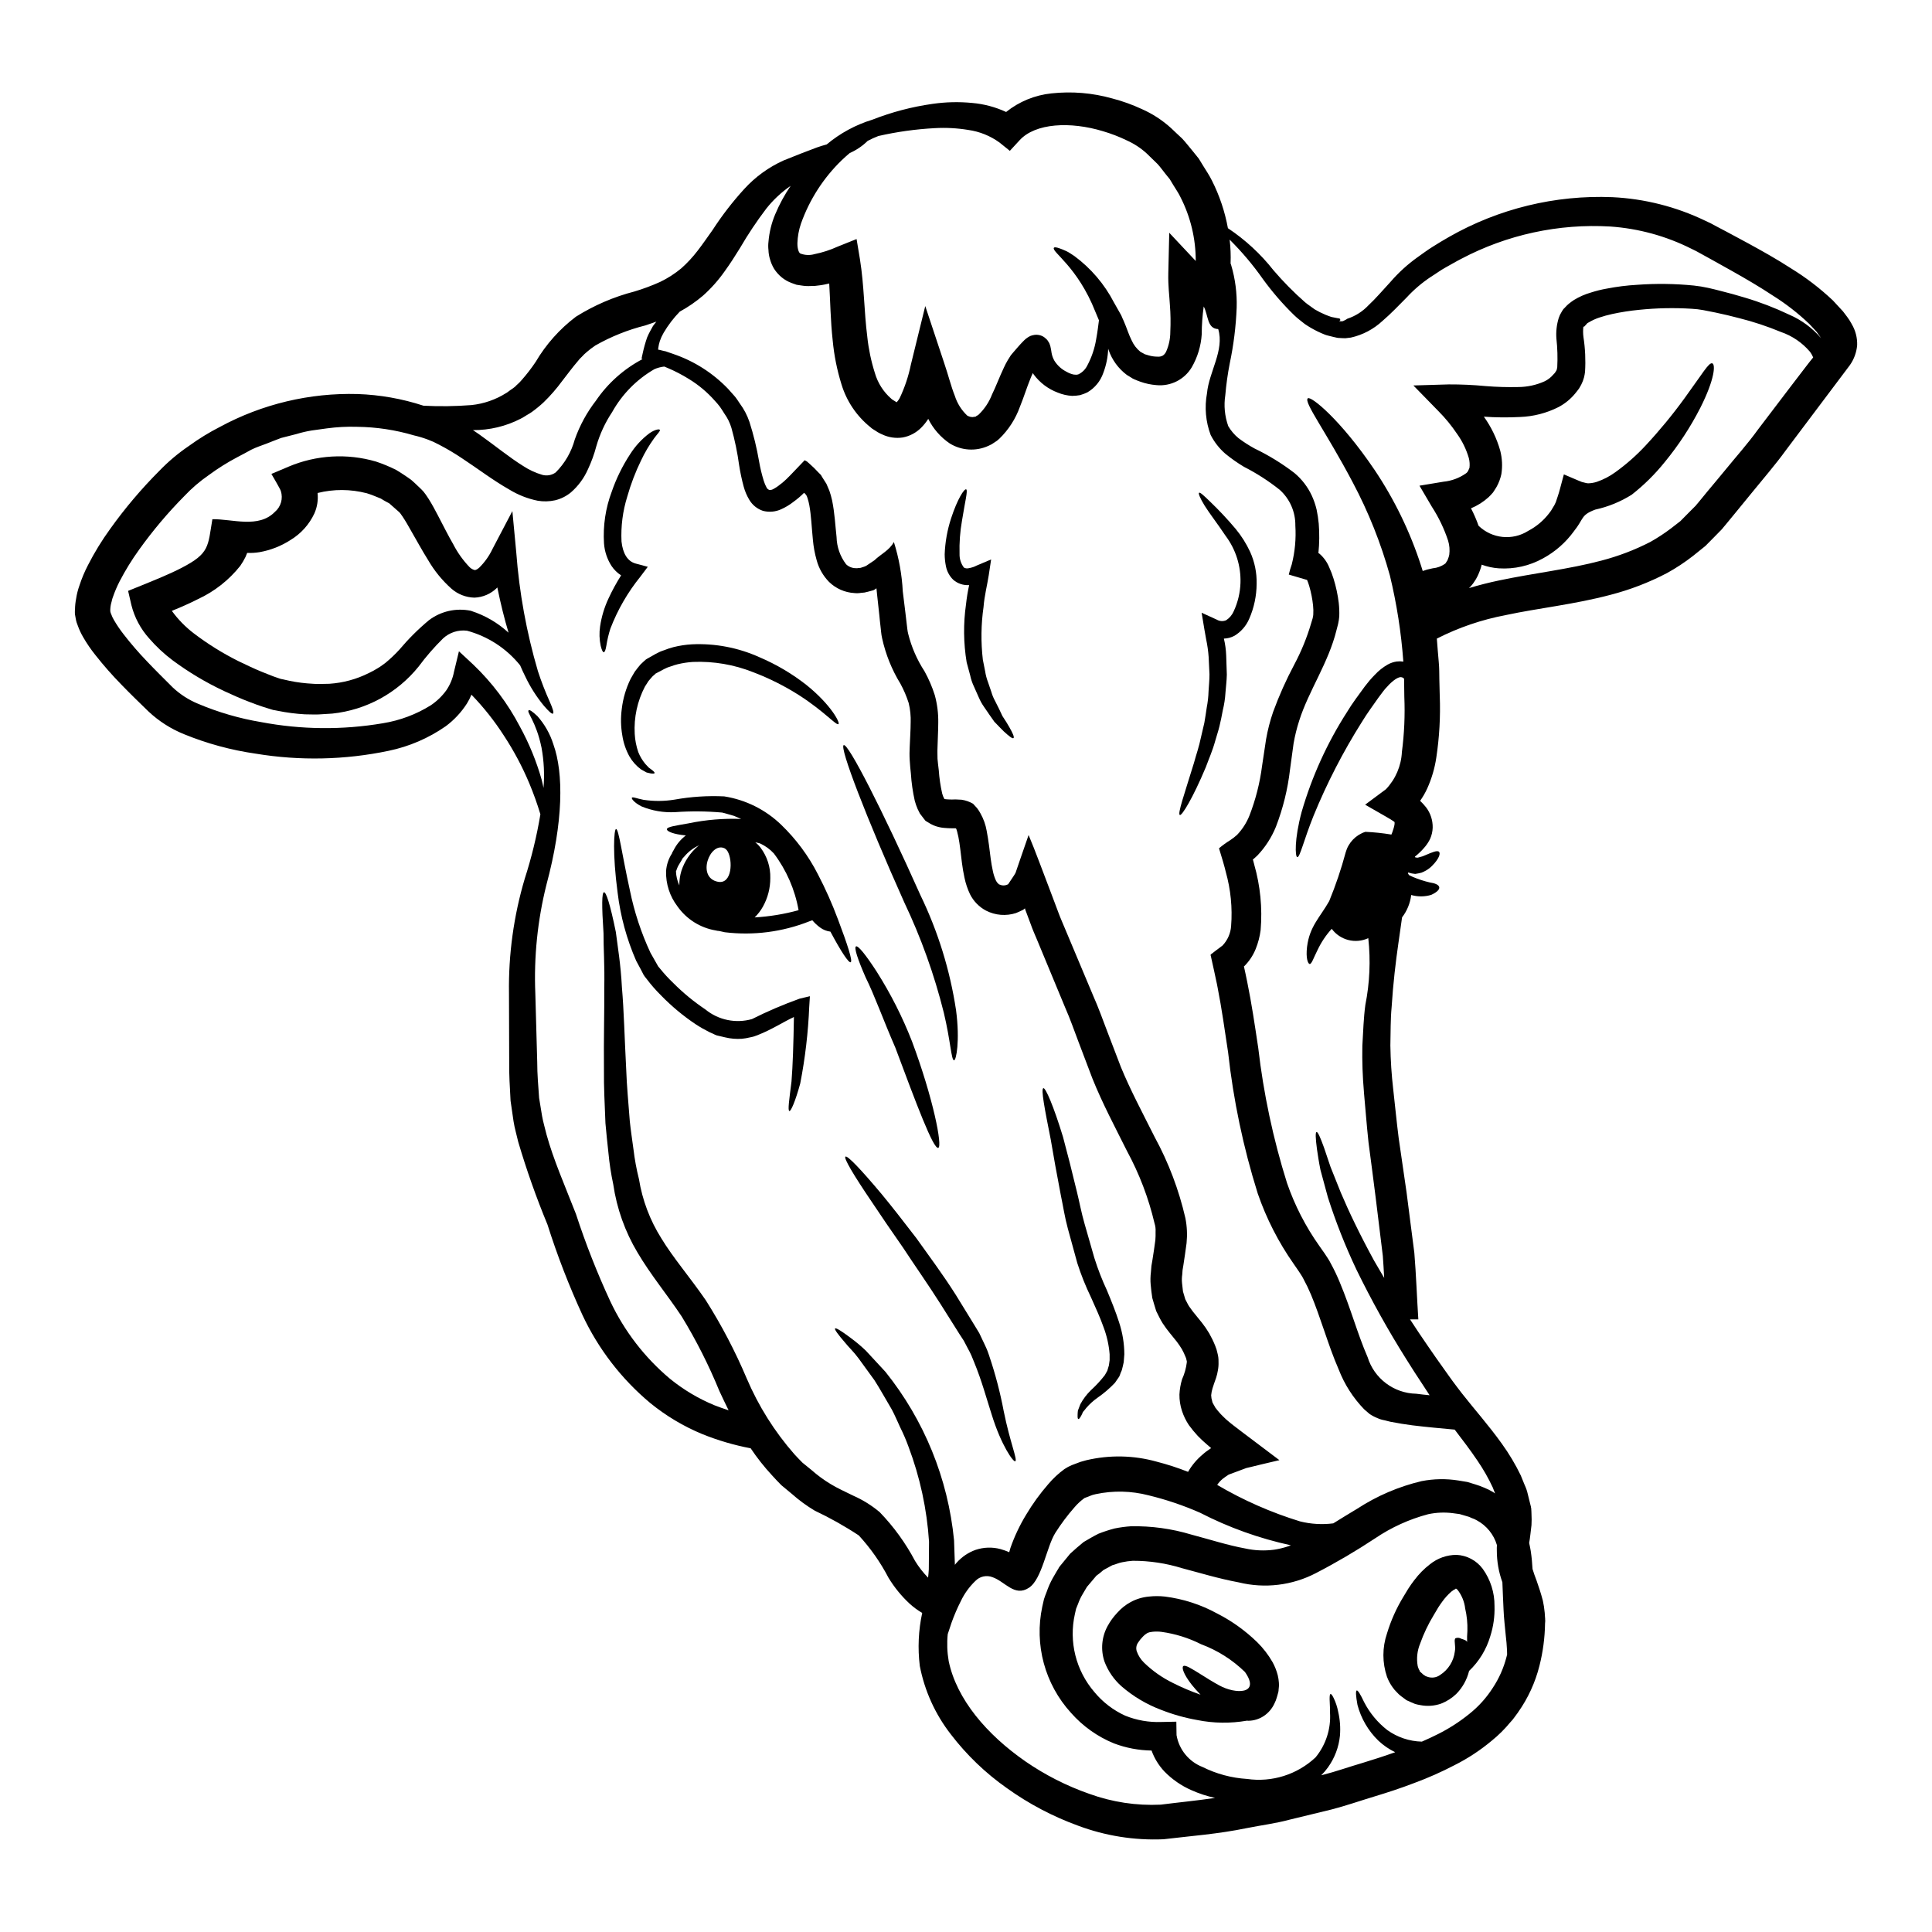 <?xml version="1.0" encoding="UTF-8"?>
<!-- Uploaded to: ICON Repo, www.svgrepo.com, Generator: ICON Repo Mixer Tools -->
<svg fill="#000000" width="800px" height="800px" version="1.1" viewBox="144 144 512 512" xmlns="http://www.w3.org/2000/svg">
 <g>
  <path d="m380.32 249.78s0 0.027 0.023 0.027l0.059 0.027 0.055 0.027v0.027l0.055 0.027 0.582 0.363 0.531 0.336v-0.004c0.305-0.328 0.566-0.691 0.789-1.086 1.348-2.836 2.348-5.828 2.977-8.906l3.812-15.512 4.984 15.008c1.18 3.457 1.812 6.184 2.844 8.77 0.637 2.012 1.777 3.824 3.312 5.266 0.215 0.113 0.438 0.203 0.668 0.277 0.121 0.059 0.258 0.078 0.391 0.055l0.195 0.059h0.055l0.977-0.141c0.027-0.082-0.027-0.109 0-0.082h0.004c0.109-0.039 0.211-0.098 0.301-0.168 0.164-0.078 0.316-0.184 0.449-0.305 1.539-1.488 2.734-3.297 3.508-5.293 1.086-2.227 1.969-4.652 3.172-7.184 0.281-0.641 0.668-1.34 1.031-1.969l0.668-1.059 0.082-0.137 0.25-0.309 0.137-0.164 0.309-0.363c0.836-0.949 1.531-1.812 2.59-2.898l0.004 0.004c0.438-0.48 0.945-0.895 1.504-1.223 0.16-0.094 0.328-0.18 0.5-0.254 0.324-0.109 0.66-0.191 1.004-0.246 0.539-0.074 1.09-0.027 1.613 0.137 0.504 0.152 0.961 0.422 1.336 0.789 0.188 0.145 0.355 0.312 0.5 0.5l0.195 0.309 0.004-0.004c0.129 0.184 0.242 0.383 0.332 0.586 0.082 0.219 0.164 0.445 0.219 0.641l0.004 0.004c0.145 0.602 0.254 1.215 0.336 1.832 0.129 0.727 0.383 1.422 0.75 2.062 0.801 1.273 1.938 2.293 3.285 2.953 0.555 0.32 1.156 0.555 1.781 0.695 0.223 0 0.477 0.055 0.695 0.055s0.395-0.055 0.613-0.113c1.02-0.496 1.844-1.32 2.34-2.336 1.148-2.152 1.938-4.473 2.336-6.879 0.418-2.227 0.586-3.938 0.75-5.098-0.336-0.75-0.637-1.531-0.945-2.254-4.723-11.973-11.668-15.898-10.996-16.957 0.109-0.219 0.664-0.164 1.574 0.168 0.473 0.164 1.027 0.395 1.695 0.695 0.668 0.305 1.34 0.789 2.144 1.309h0.004c4.394 3.246 7.988 7.457 10.5 12.309 0.445 0.75 0.863 1.504 1.277 2.254l0.641 1.141 0.137 0.305 0.223 0.531 0.309 0.668c0.789 1.805 1.336 3.644 2.086 5.117l0.004 0.004c0.523 1.191 1.324 2.242 2.34 3.062l1.18 0.641 0.055 0.027 0.309 0.082 0.641 0.195c0.762 0.223 1.547 0.336 2.34 0.336 0.504 0.055 1.008-0.055 1.449-0.309 0.355-0.258 0.641-0.602 0.832-1.004 0.738-1.664 1.117-3.465 1.113-5.285 0.113-2.359 0.078-4.727-0.109-7.082-0.141-2.613-0.504-4.984-0.422-8.461l0.25-10.691 7.019 7.477c0.02-5.894-1.375-11.707-4.062-16.953-0.531-1.117-1.25-2.117-1.867-3.148l-0.949-1.574-1.086-1.34c-0.719-0.891-1.309-1.75-2.141-2.672l-2.852-2.773c-1.562-1.438-3.352-2.613-5.289-3.484-2.043-0.992-4.168-1.812-6.348-2.449-8.605-2.617-17.902-2.172-22.078 2.394l-2.59 2.812-2.731-2.199c-2.441-1.773-5.281-2.918-8.266-3.34-2.961-0.488-5.969-0.648-8.965-0.473-5.016 0.27-10 0.969-14.895 2.086-0.961 0.371-1.902 0.801-2.812 1.281-1.379 1.355-2.992 2.449-4.762 3.231-0.695 0.586-1.422 1.227-2.144 1.922v-0.004c-4.832 4.688-8.52 10.422-10.773 16.766-0.574 1.668-0.891 3.414-0.949 5.18-0.027 1.641 0.445 2.699 0.836 2.781 1.188 0.445 2.484 0.492 3.703 0.141 2.09-0.422 4.125-1.082 6.07-1.965l5.07-2.031 0.891 5.344c1.141 7.129 1.086 13.84 1.949 20.551h-0.004c0.344 3.25 1.016 6.457 2.004 9.574 0.766 2.676 2.293 5.066 4.398 6.883zm254.38-19.938c1.023 1.703 1.531 3.668 1.465 5.652-0.168 1.895-0.832 3.707-1.922 5.262-5.543 7.375-11.195 14.895-16.961 22.555-2.754 3.812-5.988 7.519-9.055 11.305-1.531 1.895-3.09 3.785-4.648 5.68l-2.363 2.871-0.586 0.691-0.137 0.195-0.086 0.082-0.277 0.309-0.309 0.309-1.281 1.309-2.586 2.617-3.285 2.644 0.004-0.004c-2.172 1.691-4.469 3.211-6.879 4.539-4.746 2.488-9.766 4.422-14.957 5.766-9.637 2.562-19.02 3.508-27.762 5.371l0.004 0.004c-6.367 1.195-12.531 3.297-18.305 6.238 0.164 2.031 0.305 4.066 0.5 6.125l0.082 1.086 0.027 0.555 0.027 0.863 0.027 2.117c0.055 1.504 0.086 2.981 0.109 4.484l0.004-0.004c0.207 5.457-0.102 10.918-0.918 16.316-0.422 2.836-1.238 5.602-2.422 8.215-0.52 1.129-1.145 2.211-1.863 3.231 0.562 0.535 1.09 1.113 1.574 1.723 1.176 1.543 1.793 3.438 1.754 5.379-0.031 1.016-0.258 2.019-0.668 2.949-0.352 0.727-0.781 1.406-1.285 2.031-0.824 1.008-1.758 1.922-2.781 2.731 0.027 0 0.055 0.027 0.055 0.113 0.055 0.027 0.109 0 0.168 0.109 0.16-0.016 0.32-0.008 0.473 0.027 0.164 0.027 0.445-0.137 0.664-0.164 0.484-0.098 0.953-0.258 1.395-0.477 1.84-0.789 3.231-1.395 3.676-0.891 0.418 0.445-0.055 1.895-1.812 3.648h0.004c-0.5 0.516-1.07 0.957-1.695 1.309-0.379 0.215-0.777 0.402-1.184 0.559-0.543 0.137-1.09 0.25-1.645 0.328-0.637-0.051-1.262-0.184-1.867-0.391 0 0.086-0.027 0.168-0.027 0.281 0.082 0.137 0.168 0.25 0.25 0.418 0.363 0.168 0.723 0.363 1.113 0.531l0.004-0.004c1.422 0.594 2.894 1.07 4.398 1.422 1.281 0.191 2.281 0.555 2.481 1.18 0.195 0.625-0.527 1.395-2.117 2.117h-0.004c-1.723 0.516-3.559 0.527-5.289 0.027-0.262 2.16-1.098 4.207-2.422 5.934-0.281 2.09-0.613 4.402-0.977 6.875-0.363 2.477-0.691 5.07-1.004 7.871s-0.582 5.848-0.789 9.078c-0.305 3.203-0.246 6.602-0.332 10.234h0.004c0.059 3.84 0.309 7.68 0.754 11.496 0.473 4.121 0.863 8.352 1.449 12.949 0.664 4.594 1.363 9.297 2.086 14.367 0.641 5.148 1.34 10.328 2.059 16.012 0.477 5.734 0.695 12.078 1.059 17.648h-2.199c1.477 2.281 3.039 4.625 4.68 6.992 1.367 2.031 2.867 4.121 4.367 6.234 0.75 1.086 1.535 2.144 2.312 3.231 0.781 1.086 1.574 2.059 2.34 3.09 3.258 4.176 7.086 8.438 10.664 13.449 1.898 2.633 3.566 5.426 4.981 8.352l1.031 2.535c0.371 0.781 0.652 1.605 0.836 2.453l0.559 2.254 0.281 1.113v0.082h-0.004c0.016 0.141 0.043 0.281 0.086 0.418v0.219l0.027 0.395 0.027 0.75v0.004c0.055 0.98 0.055 1.969 0 2.949l-0.309 2.617c-0.082 0.789-0.191 1.422-0.309 2.117 0.168 0.723 0.309 1.449 0.422 2.141 0.246 1.645 0.395 3.231 0.473 4.762 0.305 1.004 0.668 2.035 1.086 3.117 0.555 1.574 1.137 3.312 1.641 5.234l0.004 0.004c0.23 1.066 0.398 2.144 0.496 3.231l0.086 1.25 0.027 0.336v0.141l0.027 0.473-0.055 0.695 0.004 0.004c-0.059 3.758-0.555 7.492-1.477 11.137-1.105 4.426-3.023 8.609-5.656 12.332-0.031 0.043-0.059 0.09-0.082 0.141-0.082 0.086-0.137 0.195-0.219 0.281l-0.668 0.922-0.004-0.004c-0.301 0.438-0.637 0.844-1.004 1.223 0 0.031-0.027 0.055-0.055 0.055-1.48 1.809-3.141 3.461-4.957 4.93-3.031 2.539-6.348 4.719-9.883 6.492-3.43 1.789-6.973 3.363-10.605 4.703-3.703 1.422-7.047 2.508-10.805 3.648-3.676 1.113-7.352 2.394-11.113 3.371-3.758 0.918-7.519 1.836-11.223 2.727-3.699 1-7.574 1.477-11.305 2.227-7.656 1.574-14.586 2.059-22.078 2.953h0.004c-7.703 0.328-15.391-0.895-22.609-3.594-6.738-2.449-13.109-5.812-18.938-9.996-5.617-3.953-10.602-8.742-14.781-14.199-4.144-5.316-6.969-11.539-8.242-18.156-0.574-4.68-0.359-9.426 0.641-14.035-1.219-0.711-2.356-1.551-3.394-2.504-2.152-2.012-4.016-4.305-5.543-6.824-2.117-4.07-4.766-7.84-7.871-11.215-3.738-2.465-7.648-4.66-11.695-6.574-2.148-1.281-4.172-2.766-6.043-4.43-0.949-0.789-1.867-1.574-2.785-2.309-0.863-0.836-1.668-1.754-2.477-2.617-2.07-2.234-3.957-4.625-5.652-7.156-4.383-0.832-8.672-2.09-12.809-3.758-4.981-2.059-9.633-4.836-13.809-8.242-7.621-6.363-13.754-14.324-17.961-23.316-3.582-7.793-6.68-15.797-9.27-23.973-2.961-7.156-5.547-14.461-7.742-21.887-0.418-1.867-0.973-3.648-1.25-5.484-0.281-1.836-0.531-3.648-0.789-5.434-0.195-3.543-0.418-7.211-0.363-10.301-0.027-6.43-0.027-12.5-0.055-18.18v0.004c-0.16-10.281 1.25-20.523 4.176-30.379 1.801-5.582 3.188-11.289 4.148-17.07-0.832-2.766-1.809-5.488-2.922-8.156-1.852-4.422-4.106-8.664-6.738-12.672-2.504-3.898-5.387-7.539-8.613-10.867-0.332 0.801-0.727 1.574-1.18 2.312-1.492 2.34-3.398 4.387-5.625 6.043-4.547 3.172-9.691 5.387-15.121 6.516-11.609 2.438-23.574 2.691-35.277 0.754-6.508-0.934-12.875-2.664-18.961-5.152-3.496-1.41-6.699-3.461-9.445-6.043-2.281-2.227-4.723-4.566-7.086-7.019-2.461-2.508-4.781-5.144-6.957-7.906-1.195-1.488-2.277-3.066-3.231-4.723-0.57-0.965-1.043-1.977-1.422-3.031-0.262-0.598-0.449-1.223-0.555-1.863l-0.195-1.086-0.027-0.281-0.012-0.094v-0.695l0.031-0.293c0.012-0.984 0.113-1.961 0.305-2.926 0.172-1.148 0.457-2.277 0.848-3.371 0.609-1.879 1.371-3.703 2.281-5.457 1.711-3.356 3.684-6.57 5.894-9.621 3.902-5.461 8.246-10.594 12.988-15.348 2.394-2.488 5.047-4.719 7.906-6.656 2.586-1.879 5.312-3.555 8.16-5.012 11.199-6.066 23.797-9.074 36.531-8.719 5.894 0.203 11.734 1.23 17.344 3.062 0.055 0 0.082 0.031 0.113 0.031 4.231 0.219 8.473 0.16 12.695-0.168 3.277-0.344 6.434-1.438 9.219-3.199l0.082-0.055h0.027l0.309-0.223 0.641-0.473c0.418-0.281 0.918-0.613 1.25-0.895 0.559-0.609 1.113-0.973 1.75-1.754l0.004-0.004c1.352-1.527 2.602-3.144 3.734-4.84 2.738-4.648 6.359-8.719 10.66-11.973 4.805-3.016 10.047-5.273 15.539-6.691 2.316-0.691 4.586-1.539 6.793-2.535 2.016-0.969 3.906-2.184 5.625-3.617 1.562-1.395 2.988-2.934 4.262-4.594 1.363-1.754 2.672-3.676 4.008-5.543 2.496-3.856 5.309-7.496 8.406-10.887 2.918-3.199 6.465-5.766 10.414-7.547 3.258-1.312 6.211-2.481 8.855-3.453 0.863-0.309 1.723-0.559 2.559-0.789v0.004c3.562-2.981 7.688-5.215 12.133-6.574 5.117-2.004 10.453-3.406 15.895-4.176 3.488-0.508 7.019-0.594 10.527-0.25 3.117 0.27 6.164 1.078 9 2.394 3.453-2.766 7.629-4.477 12.027-4.93 5.394-0.586 10.848-0.133 16.07 1.336 2.715 0.703 5.363 1.656 7.906 2.84 2.832 1.254 5.438 2.957 7.727 5.043 0.949 0.922 1.922 1.812 2.898 2.727 0.977 1.031 1.969 2.34 2.953 3.508l1.477 1.84 1.18 1.926c0.789 1.277 1.641 2.531 2.309 3.898v-0.004c2.008 3.977 3.434 8.227 4.231 12.613 4.594 3.059 8.676 6.824 12.086 11.164 2.582 3.016 5.375 5.844 8.355 8.465 0.789 0.668 1.695 1.223 2.535 1.867h-0.004c0.902 0.539 1.844 1.012 2.812 1.414 0.5 0.195 0.977 0.395 1.477 0.559 0.5 0.164 1.027 0.191 1.574 0.336l0.789 0.137 0.191 0.395c0.059 0-0.445 0.336-0.191 0.336h0.641c0.305 0 0.719-0.336 0.918-0.395 0.195-0.059 0.363-0.281 0.531-0.309l-0.004 0.004c2.113-0.707 4.016-1.926 5.539-3.543 1.895-1.754 3.731-3.938 5.793-6.156 2.141-2.481 4.57-4.699 7.238-6.598 1.277-0.891 2.508-1.84 3.938-2.727 1.43-0.891 2.898-1.812 4.402-2.644h-0.004c13.145-7.492 28.129-11.141 43.242-10.527 8.539 0.406 16.91 2.527 24.617 6.234l1.531 0.723 1.391 0.75 2.754 1.449c1.836 1 3.699 2.004 5.594 3.008 3.762 2.059 7.578 4.176 11.363 6.629v0.004c4.027 2.457 7.785 5.332 11.215 8.57l2.676 2.898 1.059 1.395h0.004c0.457 0.609 0.867 1.254 1.234 1.926zm-8.105 3.758v0.004c-0.098-0.137-0.191-0.273-0.277-0.418-0.246-0.363-0.637-0.895-0.945-1.312l-1.895-2.031c-2.957-2.828-6.195-5.348-9.66-7.516-3.481-2.309-7.129-4.43-10.773-6.488-1.84-1.031-3.676-2.035-5.488-3.062l-2.727-1.504-1.367-0.75-1.25-0.613c-6.688-3.359-13.977-5.356-21.441-5.879-13.723-0.812-27.406 2.156-39.559 8.578-1.422 0.723-2.703 1.504-4.039 2.227-1.336 0.723-2.672 1.727-3.984 2.535-2.356 1.562-4.516 3.402-6.43 5.484-2.059 2.062-4.066 4.203-6.375 6.184h-0.004c-2.352 2.191-5.242 3.719-8.379 4.422l-1.422 0.168c-0.418 0.027-0.668-0.027-1.004-0.027l-1-0.055-0.25-0.039-1.086-0.25c-0.695-0.195-1.418-0.309-2.086-0.559-0.668-0.25-1.312-0.555-1.922-0.836-1.199-0.582-2.356-1.25-3.457-2.004-0.973-0.789-2.004-1.531-2.836-2.363v0.004c-3.012-2.938-5.769-6.125-8.242-9.527-2.625-3.742-5.582-7.246-8.828-10.465 0.25 2.09 0.332 4.195 0.25 6.297 0.055 0.141 0.082 0.281 0.141 0.418h0.004c1.086 3.656 1.582 7.465 1.469 11.277-0.191 4.973-0.805 9.918-1.832 14.785-0.547 2.789-0.941 5.606-1.18 8.438-0.43 2.762-0.156 5.586 0.785 8.215 0.707 1.207 1.621 2.281 2.703 3.172 1.344 1.012 2.758 1.922 4.234 2.731 3.75 1.801 7.305 3.984 10.605 6.516 1.953 1.633 3.519 3.676 4.594 5.984 0.551 1.199 0.98 2.449 1.281 3.734 0.258 1.219 0.441 2.457 0.559 3.699 0.207 2.594 0.18 5.203-0.086 7.797 0.082 0.059 0.195 0.113 0.281 0.168 1.121 0.973 1.996 2.191 2.562 3.562 0.465 1 0.859 2.035 1.18 3.09 0.645 2.07 1.098 4.195 1.363 6.348 0.133 1.195 0.184 2.394 0.141 3.594-0.055 0.676-0.156 1.344-0.305 2.004l-0.418 1.613c-2.144 8.746-7.379 16.094-9.887 24.008v0.004c-0.641 1.984-1.145 4.016-1.5 6.07-0.309 2.305-0.641 4.621-0.949 6.957v0.004c-0.602 5.176-1.855 10.258-3.731 15.117-1.141 2.805-2.793 5.375-4.875 7.574-0.418 0.395-1.055 0.977-1.18 1.059v0.027c-0.027 0-0.027 0-0.055 0.027l0.082 0.25 0.281 1.059-0.004 0.004c1.621 5.648 2.199 11.543 1.699 17.398-0.223 1.711-0.664 3.387-1.309 4.984-0.707 1.75-1.77 3.332-3.121 4.652 0.016-0.016 0.027-0.035 0.031-0.055-0.016 0.012-0.035 0.02-0.059 0.023l0.027 0.031 0.031 0.082 0.395 1.812c0.164 0.723 0.305 1.422 0.445 2.141 1.18 5.738 2.031 11.582 2.926 17.516 1.406 12.152 3.957 24.145 7.625 35.816 2.047 5.926 4.926 11.531 8.551 16.648l1.449 2.062c0.527 0.836 1.18 1.723 1.574 2.562 0.902 1.641 1.707 3.332 2.418 5.066 1.422 3.398 2.59 6.766 3.731 10.082 1.141 3.312 2.281 6.602 3.621 9.691l0.004-0.004c1.742 5.691 6.945 9.621 12.898 9.738 1.18 0.164 2.363 0.281 3.543 0.395-0.641-0.977-1.281-1.969-1.926-2.953-1.445-2.172-2.836-4.328-4.176-6.488v0.004c-4.856-7.703-9.285-15.66-13.281-23.84-2.949-6.219-5.481-12.625-7.574-19.184-0.75-2.727-1.395-5.176-1.969-7.266-0.445-2.144-0.691-3.984-0.918-5.457-0.395-2.953-0.445-4.516-0.109-4.57 0.336-0.055 0.973 1.367 1.969 4.121 0.473 1.395 1.031 3.09 1.727 5.117 0.789 1.969 1.695 4.258 2.727 6.82 2.144 5.066 5.066 11.168 8.824 18.043 0.867 1.477 1.754 3.008 2.672 4.566-0.109-1.969-0.219-3.938-0.363-5.844-0.664-5.543-1.277-10.387-1.895-15.457-0.613-5.07-1.309-9.992-1.895-14.617-0.5-4.676-0.836-9.188-1.223-13.383h0.008c-0.355-4.055-0.496-8.129-0.418-12.199 0.219-3.844 0.336-7.477 0.789-10.805h-0.004c1.168-5.84 1.434-11.82 0.789-17.738-3.41 1.582-7.461 0.547-9.691-2.477-1.523 1.676-2.789 3.57-3.758 5.621-1.082 2.144-1.574 3.812-2.113 3.703-0.418-0.113-1.031-1.449-0.668-4.539 0.668-5.434 3.398-7.769 5.875-12.137 1.73-4.207 3.188-8.523 4.367-12.922 0.719-2.566 2.676-4.602 5.207-5.426 2.316 0.098 4.621 0.34 6.906 0.723 0.195-0.395 1.18-3.09 0.75-3.398-0.582-0.395-1.223-0.812-1.895-1.18l-5.816-3.34 5.512-4.094c2.551-2.68 4.055-6.191 4.231-9.887 0.633-4.844 0.848-9.734 0.641-14.613-0.031-1.508-0.059-2.981-0.059-4.457v-0.223c0-0.281-0.5-0.473-0.668-0.5-0.246-0.086-0.719-0.027-1.5 0.445v-0.004c-0.848 0.574-1.617 1.254-2.285 2.031-0.402 0.402-0.773 0.832-1.109 1.285-0.395 0.5-0.789 1.027-1.18 1.574-1.449 2.086-3.035 4.176-4.457 6.543v-0.004c-4.984 7.898-9.266 16.211-12.801 24.855-2.617 6.492-3.621 11.141-4.328 10.945-0.527-0.113-0.809-4.598 1.18-12 2.703-9.32 6.734-18.203 11.973-26.375 1.449-2.426 3.176-4.652 4.762-6.852 0.418-0.527 0.836-1.027 1.223-1.531 0.473-0.527 0.945-1.086 1.449-1.574 0.988-1.066 2.137-1.977 3.398-2.699 0.738-0.414 1.547-0.688 2.387-0.809 0.582-0.07 1.172-0.062 1.754 0.027-0.559-7.691-1.75-15.328-3.566-22.828-2.371-8.555-5.672-16.824-9.84-24.664-7.129-13.531-13.059-21.301-11.914-22.277 0.789-0.723 8.602 5.543 17.648 18.895v-0.004c5.301 7.891 9.473 16.484 12.391 25.527 0.141 0.449 0.281 0.895 0.418 1.34l1.113-0.363 1.574-0.363v0.004c1.117-0.105 2.188-0.488 3.117-1.117 0.027-0.082 0.219-0.137 0.219-0.164l0.395-0.613 0.191-0.309h0.004c0.02-0.039 0.031-0.09 0.027-0.137 0.18-0.398 0.309-0.82 0.395-1.25 0.16-1.254 0.059-2.523-0.309-3.734-1.051-3.18-2.508-6.211-4.328-9.02l-3.258-5.543 6.375-1.059c2.133-0.211 4.176-0.969 5.93-2.199 0.609-0.418 0.668-0.918 0.945-1.477 0.102-0.855 0.047-1.727-0.164-2.562-0.668-2.305-1.719-4.477-3.117-6.426-1.449-2.16-3.098-4.176-4.93-6.019l-6.656-6.82 9.383-0.281c3.273-0.016 6.543 0.137 9.801 0.449 2.863 0.23 5.734 0.316 8.605 0.25 2.422-0.012 4.812-0.531 7.016-1.531 0.867-0.422 1.637-1.016 2.258-1.754 0.117-0.148 0.25-0.289 0.395-0.418 0.199-0.262 0.375-0.543 0.531-0.836h-0.027c0-0.031 0.012-0.059 0.027-0.082 0.027-0.195 0.109-0.336 0.137-0.582 0.133-2.559 0.059-5.117-0.223-7.66-0.137-1.832 0.07-3.672 0.613-5.43 0.188-0.578 0.453-1.133 0.785-1.645l0.25-0.418 0.055-0.082c0.055-0.055 0.281-0.363 0.281-0.363l0.109-0.082 0.336-0.363v0.004c0.258-0.289 0.539-0.559 0.836-0.809 0.438-0.359 0.895-0.691 1.363-1.004 1.426-0.871 2.961-1.547 4.566-2.004 1.367-0.441 2.762-0.785 4.176-1.031 2.648-0.516 5.328-0.852 8.023-1.004 5.016-0.367 10.055-0.305 15.059 0.199 1.254 0.133 2.504 0.34 3.734 0.609 1.137 0.25 2.254 0.531 3.336 0.812 2.227 0.555 4.328 1.141 6.43 1.777h0.004c4.019 1.195 7.941 2.703 11.727 4.508 3.254 1.402 6.144 3.531 8.449 6.219zm-2.086 5.117c-0.203-0.5-0.469-0.977-0.785-1.414l-0.113-0.141-0.004-0.004c-2.035-2.371-4.668-4.16-7.625-5.176-3.609-1.496-7.32-2.727-11.109-3.676-2.008-0.531-4.098-1.031-6.238-1.477-1.059-0.195-2.144-0.418-3.231-0.641-1.02-0.191-2.055-0.312-3.09-0.363-4.641-0.289-9.297-0.195-13.922 0.281-2.406 0.23-4.793 0.605-7.156 1.113-1.156 0.254-2.301 0.57-3.426 0.945-0.941 0.312-1.844 0.723-2.699 1.227-0.094 0.074-0.195 0.129-0.305 0.168-0.109 0-0.418 0.418-0.613 0.613l-0.336 0.363-0.246 0.055h-0.004c-0.105 0.914-0.094 1.84 0.027 2.754 0.465 3.031 0.605 6.102 0.418 9.16-0.055 0.516-0.148 1.031-0.277 1.535-0.172 0.656-0.414 1.289-0.727 1.891-0.25 0.5-0.395 0.664-0.582 1.027-0.445 0.613-0.641 0.84-0.977 1.254v0.004c-1.23 1.512-2.754 2.762-4.481 3.672-3.16 1.594-6.629 2.488-10.164 2.617-3.199 0.168-6.406 0.141-9.605-0.082 1.957 2.723 3.422 5.766 4.332 8.992 0.527 2.039 0.633 4.16 0.305 6.238-0.25 1.172-0.672 2.297-1.25 3.344-0.309 0.527-0.641 1.027-0.977 1.531-0.371 0.438-0.766 0.852-1.18 1.25-1.367 1.238-2.938 2.227-4.641 2.93 0.777 1.488 1.445 3.035 2.004 4.621 3.555 3.449 9.02 4.004 13.195 1.336 2.152-1.129 4.035-2.719 5.512-4.652 0.363-0.438 0.68-0.914 0.945-1.418 0.309-0.453 0.574-0.938 0.785-1.445l0.082-0.195 0.141-0.445 0.336-1.004c0.219-0.637 0.418-1.309 0.582-1.949 0.336-1.309 0.695-2.59 1.031-3.84 1.277 0.527 2.535 1.086 3.785 1.613l0.977 0.395 0.891 0.223c0.172 0.062 0.352 0.098 0.531 0.109 0.082 0 0.164 0.027 0.246 0.027h0.004c0.785-0.02 1.562-0.152 2.309-0.395 1.742-0.598 3.387-1.449 4.875-2.535 2.922-2.098 5.629-4.484 8.074-7.121 3.676-3.949 7.106-8.117 10.273-12.48 4.871-6.691 6.43-9.52 7.352-9.27 0.863 0.219 0.75 4.062-3.176 11.832-2.613 5.106-5.769 9.91-9.41 14.34-2.582 3.215-5.523 6.121-8.77 8.66-2.961 1.855-6.219 3.188-9.637 3.934-3.938 1.477-2.926 2.34-5.707 5.789v0.004c-2.148 2.949-4.926 5.383-8.129 7.125-3.574 1.992-7.644 2.91-11.723 2.648-1.551-0.105-3.082-0.434-4.539-0.973-0.258 1.035-0.625 2.043-1.086 3.008l-0.281 0.527-0.164 0.309-0.395 0.609v-0.004c-0.398 0.648-0.887 1.242-1.445 1.758 2.625-0.789 5.246-1.453 7.871-2.004 9.301-1.969 18.602-2.981 27.258-5.289 4.473-1.168 8.809-2.82 12.922-4.934 1.906-1.07 3.738-2.269 5.481-3.59l2.481-1.922 2.59-2.617 1.309-1.312 0.195-0.191 0.055-0.082 0.137-0.168 0.586-0.691 2.281-2.785c1.531-1.84 3.062-3.648 4.566-5.488 3.008-3.703 6.129-7.156 8.91-11.02 2.867-3.758 5.703-7.488 8.516-11.195 1.422-1.867 2.844-3.703 4.262-5.57 0.57-0.766 1.211-1.539 1.797-2.269zm-81.273 344.4c0.055-0.191 0.109-0.418 0.164-0.641-0.027-0.527 0-1-0.055-1.574-0.055-1.059-0.137-2.113-0.281-3.254-0.191-2.117-0.527-4.844-0.609-7.086-0.141-2.481-0.195-4.898-0.309-7.238h0.004c-0.977-2.688-1.477-5.523-1.477-8.383-0.016-0.492-0.008-0.988 0.027-1.477-0.836-2.816-2.758-5.18-5.344-6.57-0.418-0.242-0.855-0.438-1.312-0.586-0.477-0.246-0.98-0.434-1.504-0.555l-1.723-0.504-1.645-0.219v-0.004c-2.231-0.301-4.492-0.219-6.691 0.254-5.004 1.324-9.746 3.481-14.031 6.375-5.059 3.348-10.293 6.426-15.68 9.215-6.301 3.293-13.586 4.172-20.488 2.477-5.488-1.027-10.332-2.531-15.008-3.754h-0.004c-4.234-1.316-8.648-1.98-13.086-1.969-0.953 0.066-1.902 0.199-2.836 0.395-0.922 0.164-1.727 0.582-2.59 0.789l-2.344 1.277c-0.59 0.535-1.215 1.039-1.867 1.5l-2.254 2.672-0.219 0.25c-0.055 0.055-0.418 0.695-0.418 0.695l-0.723 1.223-0.004 0.008c-0.496 0.816-0.906 1.684-1.223 2.59-0.168 0.445-0.363 0.863-0.531 1.309l-0.309 1.367v-0.004c-1.664 7.344 0.258 15.043 5.184 20.742 2.207 2.672 5 4.805 8.156 6.238 3.023 1.219 6.266 1.789 9.523 1.668l4.012-0.082 0.055 3.562c0.652 3.824 3.262 7.027 6.875 8.441 3.684 1.836 7.699 2.918 11.809 3.172 6.602 0.953 13.281-1.148 18.152-5.707 2.727-3.312 4.098-7.531 3.84-11.809 0.027-1.504-0.109-2.785-0.109-3.648 0-0.863 0.055-1.309 0.25-1.34s0.473 0.336 0.836 1.086c0.551 1.152 0.949 2.367 1.184 3.621 0.484 2.07 0.641 4.203 0.469 6.32-0.301 3.035-1.395 5.934-3.172 8.41-0.531 0.746-1.129 1.445-1.781 2.09 0.094-0.004 0.191-0.023 0.277-0.059 3.617-0.918 7.086-2.168 10.629-3.199 2.844-0.863 5.875-1.84 8.688-2.844-1.633-0.789-3.137-1.82-4.457-3.062-2.68-2.598-4.598-5.883-5.543-9.492-0.445-2.453-0.5-3.731-0.191-3.812 0.309-0.082 1.004 1.059 1.969 3.117v-0.004c1.484 2.875 3.578 5.391 6.129 7.383 2.676 1.918 5.867 2.984 9.156 3.062 1.477-0.641 2.926-1.312 4.289-2.004h0.004c2.949-1.48 5.731-3.273 8.297-5.352 2.422-1.926 4.508-4.242 6.18-6.848 1.676-2.519 2.914-5.301 3.664-8.23zm-3.031-43.352-0.613-1.574c-1.152-2.469-2.5-4.836-4.039-7.086-1.895-2.812-3.981-5.543-6.043-8.242-3.562-0.336-7.477-0.668-11.25-1.141-1.922-0.25-3.84-0.559-5.816-0.949l-1.574-0.395v0.004c-0.645-0.113-1.27-0.309-1.863-0.582-0.727-0.289-1.418-0.652-2.062-1.09l-1.422-1.227c-2.926-3.023-5.219-6.598-6.738-10.52-1.531-3.512-2.699-6.961-3.84-10.277-1.141-3.312-2.254-6.57-3.508-9.578-0.605-1.441-1.285-2.856-2.035-4.231-0.336-0.695-0.723-1.18-1.086-1.781-0.363-0.602-1-1.422-1.473-2.144v-0.004c-4.031-5.742-7.238-12.023-9.527-18.656-3.82-12.18-6.453-24.703-7.852-37.391-0.891-5.902-1.695-11.668-2.781-17.176-0.137-0.668-0.25-1.367-0.418-2.035l-0.504-2.363-0.891-4.039c-0.219-0.418 0.336-0.5 0.531-0.75l0.789-0.613 1.812-1.363h-0.004c1.32-1.395 2.121-3.203 2.258-5.117 0.383-4.852-0.102-9.734-1.422-14.422-0.059-0.395-0.445-1.672-0.723-2.699l-1.059-3.512h-0.004c0.93-0.785 1.918-1.5 2.953-2.141 0.648-0.426 1.262-0.898 1.84-1.422 1.41-1.48 2.523-3.215 3.281-5.117 1.648-4.246 2.769-8.676 3.348-13.195 0.359-2.363 0.691-4.723 1.055-7.019 0.43-2.457 1.051-4.879 1.863-7.238 1.574-4.305 3.445-8.496 5.602-12.543 1.863-3.496 3.367-7.172 4.484-10.969l0.395-1.312h-0.004c0.09-0.316 0.145-0.641 0.168-0.973 0.051-0.809 0.031-1.617-0.055-2.422-0.18-1.727-0.512-3.43-1-5.094-0.164-0.57-0.359-1.129-0.586-1.672l-4.844-1.422h-0.004c0.211-0.914 0.473-1.816 0.789-2.699 0.848-3.356 1.168-6.82 0.949-10.273 0.055-3.617-1.457-7.082-4.148-9.496-2.945-2.344-6.117-4.387-9.473-6.094-1.723-1.031-3.367-2.188-4.922-3.457-1.609-1.395-2.934-3.09-3.902-4.984-1.316-3.516-1.652-7.324-0.973-11.02 0.527-5.707 4.676-11.445 2.977-17.039-2.977-0.086-2.59-3.621-3.84-5.992-0.344 2.445-0.523 4.91-0.527 7.383-0.199 3.074-1.102 6.066-2.644 8.734-1.945 3.262-5.602 5.102-9.383 4.727-1.434-0.113-2.848-0.41-4.203-0.891l-0.895-0.336-0.445-0.195-0.109-0.027-0.641-0.305-0.164-0.113-1.367-0.836c-2.234-1.672-3.918-3.977-4.832-6.613-0.051-0.109-0.086-0.219-0.109-0.336-0.074 2.211-0.516 4.394-1.309 6.461-0.746 2.141-2.227 3.949-4.18 5.094-0.633 0.312-1.289 0.562-1.969 0.754-0.688 0.121-1.387 0.188-2.086 0.195-1.312-0.07-2.602-0.363-3.816-0.867-2.547-0.953-4.762-2.625-6.379-4.812-0.082-0.113-0.137-0.25-0.219-0.363l-0.082 0.164c-0.195 0.445-0.418 0.863-0.613 1.422-0.863 2.086-1.641 4.648-2.727 7.32l-0.004 0.004c-1.145 3.211-3.012 6.117-5.461 8.488-0.387 0.375-0.816 0.703-1.281 0.973-0.484 0.363-1.012 0.664-1.574 0.895-3.312 1.531-7.172 1.301-10.277-0.613-2.43-1.645-4.394-3.891-5.707-6.516-0.543 0.855-1.176 1.645-1.891 2.363-1.324 1.32-3.012 2.215-4.848 2.559-1.848 0.285-3.734 0.012-5.426-0.785-0.41-0.168-0.805-0.363-1.184-0.586l-0.613-0.395-0.582-0.363-0.141-0.109-0.25-0.137-0.082-0.082-0.363-0.312h-0.004c-3.625-2.93-6.285-6.891-7.625-11.355-1.168-3.762-1.945-7.633-2.312-11.555-0.586-5.316-0.641-10.496-0.922-15.117-0.863 0.191-1.723 0.395-2.644 0.5v-0.004c-0.754 0.129-1.516 0.184-2.281 0.168-0.82 0.047-1.641 0-2.449-0.137l-1.281-0.195c-0.445-0.137-0.891-0.309-1.336-0.473v-0.004c-0.938-0.344-1.816-0.84-2.59-1.477-0.789-0.648-1.477-1.418-2.031-2.281-0.477-0.793-0.84-1.645-1.086-2.535-0.242-0.781-0.379-1.594-0.402-2.414-0.086-0.73-0.086-1.469 0-2.199 0.207-2.531 0.816-5.016 1.809-7.352 1.105-2.621 2.469-5.125 4.066-7.481-2.43 1.676-4.598 3.699-6.434 6.012-2.543 3.344-4.875 6.84-6.988 10.469-1.25 2.008-2.531 4.066-4.094 6.211-1.652 2.348-3.566 4.496-5.707 6.406-1.898 1.617-3.961 3.035-6.152 4.231-1.637 1.68-3.066 3.551-4.258 5.57-0.195 0.395-0.418 0.75-0.613 1.18-0.141 0.336-0.281 0.695-0.418 1.059-0.184 0.562-0.316 1.141-0.395 1.727l-0.055 0.418c-0.082 0.191 0.246 0.137 0.363 0.191 0.309 0.082 0.609 0.137 0.918 0.223l0.473 0.109-0.004 0.004c0.176 0.016 0.344 0.062 0.504 0.137 0.582 0.195 1.18 0.418 1.781 0.613l0.004 0.004c5.504 1.875 10.477 5.043 14.504 9.242 0.531 0.613 1.086 1.227 1.641 1.844 0.555 0.613 1.004 1.363 1.477 2.059v-0.004c1.09 1.473 1.945 3.109 2.535 4.844 1.098 3.438 1.953 6.945 2.559 10.5 0.301 1.723 0.707 3.422 1.227 5.094 0.195 0.648 0.457 1.273 0.785 1.863 0.16 0.281 0.418 0.492 0.727 0.586 0.32 0.031 0.645-0.035 0.93-0.188 0.684-0.352 1.328-0.781 1.918-1.277 0.375-0.266 0.727-0.551 1.059-0.863l0.609-0.559c0.363-0.336 0.668-0.668 0.977-0.973 1.281-1.312 2.562-2.648 3.84-4.012l0.586 0.309 0.637 0.555 1.281 1.18 1.18 1.227 0.613 0.609 0.473 0.789 1 1.574 0.785 1.836c0.289 0.84 0.531 1.695 0.723 2.562 0.695 3.398 0.836 6.656 1.18 9.719 0.062 2.609 0.949 5.133 2.531 7.211 0.684 0.652 1.59 1.02 2.535 1.031 0.262 0.035 0.531 0.016 0.789-0.059 0.309 0.027 0.617-0.027 0.898-0.16 0.375-0.094 0.738-0.227 1.082-0.395l2.199-1.477c1.672-1.613 4.012-2.672 5.152-4.844h0.004c1.336 4.246 2.129 8.645 2.359 13.086 0.223 1.867 0.449 3.758 0.695 5.656l0.336 2.867c0.137 0.945 0.191 1.969 0.395 2.699 0.879 3.531 2.344 6.894 4.328 9.941 1.121 2.019 2.035 4.144 2.731 6.348 0.648 2.375 0.957 4.832 0.914 7.297 0 2.281-0.164 4.484-0.195 6.543-0.055 1.059 0 2.035 0 3.008 0.113 0.977 0.141 1.699 0.336 3.066v-0.004c0.141 2.055 0.438 4.09 0.891 6.098 0.121 0.496 0.309 0.973 0.555 1.418 0 0.059 0.059 0.059 0.082 0.086h0.004c0.199 0.047 0.406 0.074 0.613 0.082 0.336 0.055 0.836 0.027 1.34 0.055l0.945-0.027 1.645 0.082h-0.004c1.062 0.164 2.082 0.523 3.008 1.059l1.082 1.18v0.004c0.34 0.438 0.637 0.902 0.895 1.391 0.809 1.434 1.363 3 1.641 4.621 0.25 1.312 0.449 2.59 0.613 3.812 0.309 2.453 0.555 4.789 1.027 6.848v0.004c0.18 0.883 0.461 1.742 0.84 2.562 0.176 0.344 0.422 0.648 0.723 0.891l0.055 0.059 0.191 0.055h0.004c0.547 0.262 1.176 0.301 1.754 0.109 0.152-0.082 0.309-0.145 0.473-0.191l1.574-2.363c0.145-0.211 0.277-0.434 0.395-0.664l0.477-1.395 0.945-2.754 2.035-5.875c1.723 4.039 3.938 10.137 6.043 15.617 0.609 1.645 1.25 3.285 1.867 4.961 0.527 1.445 1.18 2.867 1.777 4.328 2.449 5.793 4.945 11.727 7.477 17.793 1.34 3.004 2.481 6.207 3.703 9.41 1.18 3.09 2.394 6.207 3.594 9.383 2.481 6.043 5.734 12.137 8.961 18.57 3.676 6.754 6.41 13.977 8.133 21.469 0.43 2.18 0.531 4.414 0.309 6.625-0.281 2.035-0.559 4.066-0.836 5.793l-0.223 1.336-0.082 1.145c-0.117 0.762-0.137 1.539-0.059 2.305l0.25 2.231c0.219 0.691 0.418 1.363 0.609 2.059 0.363 0.613 0.586 1.223 1.004 1.867 0.5 0.641 0.836 1.223 1.477 1.969l1.895 2.34h0.004c0.719 0.91 1.375 1.867 1.965 2.867 0.598 1.051 1.125 2.137 1.574 3.258 0.273 0.645 0.48 1.316 0.617 2.004 0.207 0.742 0.297 1.512 0.273 2.285 0.031 0.754-0.023 1.512-0.164 2.254-0.105 0.668-0.266 1.324-0.473 1.969-0.395 1.18-0.75 2.062-0.949 2.785-0.184 0.598-0.305 1.215-0.363 1.84 0.016 0.547 0.109 1.09 0.281 1.613 0.027 0.445 0.531 1.031 0.789 1.613h-0.004c0.469 0.633 0.969 1.234 1.504 1.812 0.613 0.586 1.18 1.223 1.922 1.812l0.531 0.445 0.836 0.668 2.481 1.895c3.227 2.449 6.488 4.898 9.746 7.348l-4.848 1.141-2.613 0.641-1.312 0.309-1.059 0.395-2.113 0.789-1.059 0.395-0.004-0.008c-0.164 0.055-0.32 0.121-0.477 0.199l-0.164 0.109c-0.445 0.309-0.918 0.609-1.336 0.945-0.578 0.469-1.086 1.023-1.504 1.645 6.914 4.066 14.277 7.309 21.941 9.664 2.883 0.723 5.875 0.902 8.824 0.527 2.09-1.281 4.203-2.617 6.375-3.898 5.219-3.398 10.984-5.867 17.043-7.297 3.215-0.625 6.516-0.684 9.746-0.164l2.394 0.395 2.172 0.668c0.77 0.23 1.52 0.508 2.254 0.832 0.805 0.316 1.574 0.695 2.312 1.141 0.18 0.105 0.379 0.242 0.574 0.383zm-55.023 14.086 0.922-0.336v0.004c-8.371-1.809-16.469-4.711-24.082-8.633-4.414-1.941-8.988-3.488-13.676-4.621-4.562-1.18-9.336-1.285-13.949-0.305l-0.789 0.195c-0.309 0.082-0.723 0.281-1.086 0.418l-1.113 0.418s-0.027 0-0.109 0.082c-0.957 0.703-1.824 1.516-2.59 2.422-1.844 2.098-3.516 4.336-5.012 6.691-2.34 3.676-3.543 12.336-7.019 14.59-3.812 2.508-6.32-1.668-9.664-2.809h0.004c-1.59-0.617-3.394-0.211-4.566 1.031-1.578 1.52-2.871 3.312-3.812 5.289-0.949 1.867-1.777 3.793-2.481 5.766-0.359 1.086-0.691 2.059-1 3.008v-0.004c-0.242 2.379-0.156 4.777 0.25 7.129 2.09 10.137 10.137 19.52 20.328 26.59v0.004c5.231 3.609 10.926 6.5 16.926 8.598 6.059 2.203 12.496 3.18 18.934 2.871 4.539-0.582 9.52-1.059 14.395-1.781v-0.004c-2.152-0.469-4.254-1.16-6.266-2.059-2.668-1.168-5.09-2.84-7.129-4.926-1.512-1.602-2.68-3.496-3.422-5.57-3.406-0.047-6.781-0.688-9.965-1.895-4.371-1.785-8.27-4.559-11.391-8.102-6.926-7.606-9.758-18.09-7.602-28.148l0.449-1.969c0.191-0.637 0.445-1.25 0.695-1.895v0.004c0.434-1.281 0.98-2.523 1.641-3.703l1.031-1.777 0.527-0.863 0.109-0.223 0.395-0.504 0.281-0.336 2.254-2.754c1.141-1.055 2.34-2.086 3.566-3.09 1.277-0.75 2.586-1.531 3.938-2.199v-0.004c1.391-0.547 2.812-1.012 4.258-1.391 1.43-0.289 2.875-0.488 4.328-0.586 5.418-0.105 10.82 0.637 16.012 2.199 4.957 1.309 9.688 2.844 14.254 3.676 2.523 0.562 5.125 0.676 7.688 0.336 1.199-0.18 2.387-0.461 3.543-0.836zm-20.516-25.895 0.309-0.191-1.004-0.863h-0.004c-0.883-0.742-1.73-1.531-2.531-2.359-0.844-0.91-1.633-1.867-2.363-2.867-0.785-1.172-1.402-2.445-1.84-3.785-0.461-1.395-0.688-2.859-0.668-4.332 0.062-1.367 0.297-2.727 0.695-4.035 0.641-1.414 1.062-2.918 1.254-4.457 0.035-0.227 0.008-0.457-0.082-0.664-0.043-0.281-0.125-0.555-0.25-0.809-0.277-0.707-0.605-1.395-0.977-2.062-0.41-0.68-0.855-1.336-1.336-1.969l-1.777-2.199h-0.004c-0.699-0.855-1.355-1.746-1.965-2.672-0.637-1.004-1.18-2.172-1.723-3.258-0.363-1.141-0.695-2.309-1.031-3.453-0.195-1.18-0.309-2.309-0.418-3.453h-0.004c-0.105-1.129-0.086-2.269 0.055-3.394l0.137-1.668 0.25-1.449c0.336-2.008 0.559-3.703 0.789-5.375l0.004-0.004c0.059-0.73 0.074-1.465 0.055-2.199 0.051-0.762-0.043-1.527-0.277-2.254-1.57-6.68-4.027-13.121-7.297-19.152-3.148-6.32-6.488-12.559-9.16-19.211-1.223-3.231-2.453-6.434-3.648-9.609-1.18-3.09-2.227-6.152-3.562-9.164-2.508-6.066-4.977-12.016-7.406-17.848-0.613-1.449-1.254-2.894-1.781-4.398-0.473-1.254-0.918-2.508-1.395-3.731l-0.082-0.281c-0.027-0.027-0.027-0.109-0.055-0.109s-0.027 0.082-0.027 0.109v0.004c-0.047 0.059-0.102 0.105-0.172 0.137l-0.277 0.195c-0.613 0.309-1.227 0.582-1.84 0.836h0.004c-2.633 0.855-5.496 0.625-7.961-0.641-1.824-0.969-3.305-2.484-4.231-4.328-0.668-1.402-1.164-2.879-1.477-4.402-0.613-2.754-0.812-5.234-1.113-7.574-0.141-1.141-0.309-2.254-0.504-3.258l-0.332-1.395-0.168-0.555c-0.027-0.082-0.027-0.109-0.055-0.141-0.027-0.031-0.109-0.191-0.223-0.164h-0.895c-0.715 0-1.43-0.039-2.144-0.109-0.945-0.078-1.875-0.305-2.754-0.672-0.508-0.215-0.992-0.477-1.449-0.785l-0.695-0.418-0.5-0.641-0.977-1.277c-0.219-0.418-0.445-0.867-0.613-1.227v-0.004c-0.305-0.703-0.555-1.43-0.754-2.168-0.531-2.375-0.875-4.789-1.027-7.215-0.113-0.836-0.223-2.305-0.309-3.543-0.082-1.234-0.055-2.449 0-3.543 0.082-2.309 0.25-4.402 0.25-6.375h0.004c0.066-1.762-0.109-3.523-0.531-5.234-0.562-1.758-1.289-3.457-2.168-5.078-2.293-3.727-3.938-7.812-4.871-12.086-0.277-1.18-0.277-2.141-0.418-3.09-0.141-0.949-0.191-1.922-0.305-2.898-0.195-1.895-0.418-3.758-0.613-5.621-0.055-0.449-0.082-0.895-0.137-1.367v0.004c0.004-0.082-0.008-0.168-0.031-0.25-0.055 0-0.137 0.086-0.191 0.141h-0.004c-0.129 0.109-0.266 0.199-0.418 0.277l-0.25 0.113-1.477 0.395c-0.551 0.168-1.121 0.262-1.695 0.273-0.598 0.105-1.207 0.125-1.812 0.059-2.531-0.141-4.93-1.199-6.738-2.981-1.555-1.602-2.68-3.574-3.258-5.734-0.504-1.773-0.84-3.594-1-5.43-0.336-3.371-0.449-6.488-0.949-9.16-0.117-0.629-0.277-1.254-0.473-1.863-0.047-0.184-0.113-0.363-0.195-0.531-0.094-0.195-0.215-0.371-0.359-0.527l-0.332-0.332-0.113 0.082-0.004-0.004c-0.844 0.844-1.758 1.613-2.727 2.312-1 0.785-2.094 1.445-3.258 1.965-1.512 0.691-3.211 0.836-4.816 0.418-1.539-0.512-2.836-1.566-3.652-2.973-0.633-1.062-1.117-2.203-1.445-3.394-0.52-1.898-0.926-3.824-1.227-5.766-0.453-3.324-1.133-6.609-2.035-9.84-0.402-1.359-1.035-2.641-1.863-3.789-0.395-0.613-0.75-1.223-1.18-1.812-0.43-0.586-0.891-1.086-1.363-1.613v0.004c-1.992-2.258-4.309-4.199-6.879-5.766-1.777-1.105-3.641-2.074-5.566-2.894-0.309-0.137-0.641-0.25-0.949-0.395-0.902 0.098-1.785 0.332-2.617 0.695-4.684 2.707-8.547 6.629-11.18 11.348-1.855 2.789-3.273 5.84-4.203 9.055-0.547 2.086-1.285 4.117-2.199 6.07-1.035 2.371-2.586 4.484-4.539 6.18-1.215 1.004-2.644 1.719-4.176 2.09-1.535 0.34-3.125 0.379-4.676 0.109-2.644-0.543-5.176-1.543-7.481-2.953-4.402-2.504-8.266-5.484-12.336-8.156-1.992-1.352-4.066-2.59-6.207-3.703l-1.574-0.789-1.504-0.613v0.004c-1.18-0.445-2.387-0.809-3.617-1.09-4.918-1.457-10.016-2.227-15.148-2.281-2.66-0.082-5.324 0.059-7.961 0.418-1.336 0.195-2.699 0.363-4.039 0.559-1.363 0.223-2.715 0.539-4.035 0.945-1.34 0.336-2.672 0.695-4.039 1.031-1.309 0.473-2.617 1.031-3.938 1.531-1.32 0.5-2.703 0.949-3.957 1.574-1.18 0.668-2.422 1.312-3.676 1.969h0.004c-2.66 1.398-5.211 3-7.629 4.785-2.352 1.621-4.527 3.488-6.484 5.57-4.352 4.398-8.344 9.137-11.949 14.168-1.918 2.656-3.641 5.445-5.152 8.352-0.691 1.34-1.285 2.727-1.777 4.148-0.309 0.789-0.309 1.18-0.477 1.672-0.18 0.699-0.266 1.422-0.246 2.144 0.02 0.043 0.027 0.09 0.027 0.141 0.031 0.203 0.098 0.398 0.191 0.582 0.195 0.562 0.449 1.102 0.75 1.613 0.746 1.281 1.574 2.508 2.481 3.676 1.949 2.523 4.031 4.941 6.238 7.238 2.223 2.344 4.512 4.598 6.848 6.934l0.004 0.004c1.949 1.836 4.215 3.301 6.691 4.328 5.367 2.273 10.984 3.91 16.734 4.871 10.656 2.019 21.582 2.125 32.273 0.309 4.508-0.727 8.828-2.344 12.699-4.762 1.609-1.078 3.012-2.434 4.144-4.008 0.992-1.473 1.676-3.129 2.008-4.871l1.309-5.434 3.812 3.543c4.981 4.758 9.145 10.297 12.336 16.398 2.445 4.457 4.379 9.172 5.766 14.062 0.191 0.789 0.359 1.477 0.5 2.199 0.297-3.562 0.117-7.148-0.527-10.664-1.449-7.047-4.039-9.41-3.402-9.91 0.195-0.191 0.922 0.246 2.285 1.531l0.004-0.004c1.934 2.176 3.387 4.738 4.258 7.519 2.727 7.602 2.672 20.438-1.867 37.281-2.336 9.383-3.32 19.051-2.922 28.711 0.164 5.68 0.332 11.73 0.504 18.152 0 3.34 0.277 6.297 0.5 9.547 0.25 1.574 0.5 3.176 0.789 4.816 0.289 1.641 0.789 3.227 1.18 4.898 1.812 6.598 4.816 13.422 7.797 21.051v0.004c2.574 7.883 5.613 15.609 9.102 23.137 3.727 7.902 9.121 14.902 15.816 20.52 3.562 2.898 7.531 5.262 11.777 7.019 1.223 0.473 2.477 0.918 3.758 1.336-0.863-1.727-1.668-3.453-2.449-5.117-2.801-6.848-6.144-13.457-9.996-19.77-3.812-5.734-8.242-11.051-11.695-16.926v0.004c-3.312-5.543-5.5-11.684-6.43-18.07-0.59-2.766-1.02-5.566-1.281-8.383-0.281-2.703-0.586-5.316-0.789-7.824-0.195-5.039-0.449-9.719-0.395-14.004-0.086-8.633 0.137-15.816 0.082-21.828 0.137-6.016-0.223-10.75-0.195-14.508-0.5-7.434-0.445-10.746 0.113-10.859 0.559-0.113 1.613 3.008 3.148 10.523 0.473 3.758 1.309 8.605 1.613 14.672 0.531 6.07 0.695 13.34 1.141 21.828 0.141 4.262 0.586 8.773 0.949 13.645 0.246 2.422 0.637 4.894 0.973 7.457l0.004 0.008c0.312 2.652 0.797 5.281 1.449 7.871 0.898 5.582 2.918 10.922 5.93 15.703 3.117 5.152 7.519 10.234 11.777 16.402 4.172 6.59 7.793 13.508 10.832 20.688 3.133 7.363 7.418 14.176 12.699 20.184 0.695 0.723 1.363 1.477 2.113 2.199 0.812 0.668 1.617 1.309 2.426 1.969h-0.004c1.559 1.375 3.234 2.606 5.012 3.676 1.754 1.086 3.758 1.969 5.961 3.062 2.543 1.117 4.914 2.59 7.043 4.375 3.723 3.852 6.883 8.211 9.383 12.945 0.977 1.602 2.137 3.09 3.453 4.426 0.082-0.789 0.164-1.574 0.191-2.199 0.027-2.477 0.027-4.898 0.059-7.266h0.004c-0.555-8.652-2.398-17.172-5.461-25.281-0.633-1.746-1.371-3.453-2.199-5.117-0.75-1.613-1.422-3.227-2.199-4.676-1.695-2.844-3.148-5.512-4.621-7.797-1.574-2.199-3.008-4.148-4.231-5.82s-2.644-2.977-3.543-4.121c-1.949-2.254-2.867-3.543-2.644-3.758 0.219-0.215 1.574 0.586 3.938 2.363l-0.004-0.004c1.477 1.074 2.883 2.246 4.203 3.508 1.504 1.613 3.258 3.508 5.207 5.625 10.27 12.797 16.586 28.305 18.18 44.633 0.086 2.113 0.141 4.328 0.223 6.516 0.164-0.191 0.305-0.418 0.5-0.609h0.004c1.348-1.512 3.051-2.664 4.953-3.348 2.141-0.723 4.445-0.801 6.629-0.219 0.789 0.223 1.562 0.5 2.312 0.832 0.109-0.363 0.195-0.75 0.309-1.086h-0.004c1.074-3.09 2.477-6.059 4.176-8.852 1.703-2.863 3.66-5.562 5.848-8.078 1.266-1.5 2.703-2.844 4.289-4.004 0.621-0.418 1.281-0.77 1.969-1.059l1.113-0.418c0.395-0.141 0.723-0.281 1.18-0.445l1.504-0.422c6.16-1.465 12.59-1.34 18.684 0.363 2.832 0.723 5.609 1.629 8.328 2.703 1.008-1.75 2.316-3.305 3.867-4.598 0.617-0.578 1.285-1.023 1.957-1.5zm-147.63-297.54c0.309-0.445 0.613-0.809 0.918-1.18-1 0.336-1.969 0.695-2.922 1.004-4.641 1.164-9.098 2.953-13.258 5.316l-1.25 0.895-1.055 0.863c-0.438 0.363-0.848 0.758-1.227 1.18l-0.641 0.637-0.109 0.141-0.277 0.336c-1.449 1.668-2.812 3.543-4.262 5.398l-0.004 0.004c-1.465 1.996-3.094 3.867-4.871 5.594-0.984 0.918-2.027 1.773-3.117 2.562-0.449 0.312-0.914 0.602-1.395 0.863l-0.668 0.418-0.336 0.195-0.246 0.164-0.109 0.027-0.195 0.113-0.004 0.004c-3.914 2.023-8.262 3.062-12.668 3.035 0.559 0.395 1.141 0.75 1.672 1.141 4.231 3.008 7.988 6.098 11.609 8.352 1.574 1.035 3.289 1.832 5.094 2.363 1.219 0.336 2.519 0.102 3.543-0.641 2.426-2.418 4.172-5.434 5.066-8.742 1.309-3.699 3.199-7.168 5.598-10.273 3.156-4.633 7.402-8.414 12.363-11.023l-0.25-0.086c-0.027-0.082 0.027-0.191 0.027-0.277l0.25-1.141c0.309-1.434 0.703-2.848 1.18-4.234 0.309-0.691 0.527-1.18 0.789-1.641 0.258-0.461 0.504-0.918 0.754-1.367z"/>
  <path d="m540.06 569.61c0.086 2.707-0.289 5.41-1.113 7.988-1.031 3.516-2.973 6.695-5.625 9.219-0.562 2.305-1.734 4.41-3.398 6.098-1.156 1.109-2.519 1.98-4.012 2.562-1.766 0.621-3.672 0.758-5.508 0.395-0.473-0.074-0.938-0.176-1.395-0.309l-1.309-0.555-0.668-0.309-0.137-0.055-0.086-0.055h-0.055l-0.473-0.363-0.195-0.141-0.789-0.582c-0.41-0.301-0.781-0.648-1.113-1.031-0.418-0.395-0.793-0.832-1.117-1.305-0.621-0.859-1.129-1.797-1.5-2.789-1.27-3.727-1.27-7.769 0-11.496 1.027-3.398 2.481-6.656 4.328-9.691l1.277-2.117c0.527-0.789 1.059-1.613 1.645-2.34l0.004 0.004c1.184-1.586 2.578-3 4.148-4.203 1.988-1.598 4.461-2.469 7.012-2.481 2.746 0.129 5.285 1.477 6.938 3.676 2.074 2.871 3.176 6.336 3.141 9.879zm-7.184 6.574c0.059-1.984-0.137-3.969-0.586-5.906-0.211-1.812-0.91-3.531-2.031-4.969-0.473-0.449-0.555-0.336-0.473-0.25v-0.004c-0.445 0.203-0.855 0.469-1.227 0.789-0.863 0.766-1.637 1.625-2.312 2.562-0.395 0.5-0.719 1.031-1.086 1.574l-1.223 2.062c-1.453 2.383-2.656 4.914-3.59 7.543-0.773 1.867-0.996 3.918-0.645 5.906 0.078 0.324 0.191 0.641 0.336 0.945 0.082 0.164 0.137 0.164 0.164 0.281 0.027 0.113-0.055 0.164 0.309 0.445l0.723 0.668h0.027l0.055 0.027c0.141 0.109 0.309 0.191 0.445 0.309l0.422 0.164v-0.004c1.172 0.461 2.5 0.281 3.508-0.473 2.113-1.371 3.519-3.602 3.84-6.102 0.336-1.613-0.363-3.254 0.223-3.617h0.004c0.508-0.184 1.074-0.125 1.531 0.168 0.336 0.113 1.504 0.395 1.504 0.922-0.027-1.016 0-2.031 0.082-3.043z"/>
  <path d="m482.92 589.96c0.027 0.355 0.027 0.707 0 1.059l-0.055 0.559-0.027 0.246v0.141l-0.055 0.395c-0.137 0.445-0.168 0.695-0.363 1.309v0.004c-0.172 0.645-0.414 1.27-0.723 1.863-0.621 1.312-1.582 2.426-2.789 3.231-1.199 0.793-2.598 1.227-4.031 1.254-0.168 0-0.281-0.027-0.418-0.027-4.371 0.762-8.848 0.707-13.199-0.172-3.293-0.582-6.523-1.496-9.633-2.727-3.824-1.445-7.359-3.555-10.445-6.234-1.996-1.781-3.535-4.016-4.481-6.519-1.059-3.125-0.754-6.555 0.836-9.445 0.695-1.277 1.555-2.457 2.559-3.508 1.012-1.148 2.219-2.113 3.566-2.84 1.492-0.801 3.133-1.293 4.816-1.445 1.406-0.156 2.828-0.156 4.234 0 4.809 0.605 9.465 2.106 13.723 4.426 3.941 1.996 7.555 4.578 10.723 7.656 1.602 1.578 2.981 3.367 4.094 5.32 0.598 1.086 1.055 2.246 1.363 3.449 0.16 0.66 0.262 1.332 0.305 2.008zm-15.789 0.695c4.231 2.344 11.02 2.453 6.793-3.562l0.004 0.004c-3.316-3.234-7.273-5.738-11.613-7.352-3.301-1.672-6.856-2.781-10.52-3.285-0.758-0.094-1.527-0.105-2.289-0.031-0.363 0.031-0.609 0.113-0.891 0.141h0.004c-0.137 0.055-0.277 0.102-0.418 0.141h-0.027c-0.512 0.285-0.973 0.652-1.367 1.086-0.445 0.445-0.844 0.941-1.18 1.477-0.48 0.656-0.629 1.5-0.395 2.281 0.402 1.172 1.078 2.231 1.969 3.09 2.238 2.168 4.805 3.973 7.606 5.344 2.375 1.203 4.832 2.246 7.348 3.121-0.918-0.949-1.699-1.84-2.34-2.644-2.09-2.672-2.731-4.539-2.227-4.93 0.504-0.391 2.031 0.555 4.703 2.223 1.363 0.844 2.949 1.875 4.844 2.902z"/>
  <path d="m475.29 290.23c1.207 2.656 1.797 5.551 1.73 8.469-0.012 3.199-0.68 6.367-1.969 9.301-0.797 1.863-2.16 3.43-3.898 4.481-0.863 0.469-1.828 0.727-2.812 0.754 0.355 1.477 0.559 2.988 0.613 4.504 0.055 1.699 0.109 3.402 0.168 5.043-0.031 1.668-0.25 3.258-0.367 4.844l0.004 0.004c-0.098 1.539-0.328 3.066-0.695 4.562-0.281 1.477-0.559 2.926-0.895 4.285-0.336 1.363-0.789 2.672-1.141 3.938-0.695 2.562-1.723 4.816-2.477 6.902-3.453 8.242-6.348 12.918-6.879 12.672-0.664-0.281 1.18-5.461 3.731-13.777 0.559-2.086 1.367-4.328 1.867-6.82 0.281-1.25 0.586-2.504 0.895-3.84 0.246-1.312 0.418-2.672 0.637-4.066 0.273-1.414 0.434-2.848 0.477-4.285 0.082-1.477 0.246-2.953 0.246-4.484-0.082-1.504-0.137-3.035-0.219-4.594-0.113-1.586-0.336-3.164-0.668-4.723-0.137-0.836-0.281-1.668-0.445-2.504l-0.75-4.516 4.035 1.84h-0.004c0.758 0.441 1.68 0.496 2.481 0.141 0.891-0.582 1.586-1.418 2.004-2.394 1.086-2.352 1.691-4.894 1.781-7.481 0.145-4.484-1.242-8.883-3.934-12.473-2.227-3.336-4.328-6.016-5.57-8.02-1.238-2.004-1.699-3.231-1.477-3.398 0.25-0.223 1.223 0.695 2.871 2.281v0.004c2.391 2.289 4.66 4.707 6.793 7.238 1.547 1.863 2.848 3.918 3.867 6.113z"/>
  <path d="m440.57 494.43c0.906 2.734 1.375 5.59 1.391 8.469-0.055 0.723-0.109 1.422-0.164 2.086-0.168 0.723-0.309 1.477-0.5 2.117l-0.336 0.789-0.141 0.395-0.082 0.195-0.027 0.109-0.109 0.223-0.027 0.027-0.027 0.055c-0.363 0.527-0.75 1.059-1.086 1.574h-0.004c-1.391 1.469-2.93 2.785-4.594 3.938-1.102 0.773-2.102 1.68-2.984 2.699-0.332 0.418-0.609 0.789-0.891 1.086h0.004c-0.145 0.363-0.312 0.715-0.5 1.055-0.336 0.586-0.559 0.867-0.723 0.812-0.164-0.055-0.223-0.418-0.191-1.059h-0.004c0.004-0.395 0.031-0.789 0.082-1.18 0.164-0.477 0.395-1.031 0.637-1.672v-0.004c0.742-1.379 1.691-2.637 2.816-3.731 1.336-1.219 2.566-2.547 3.676-3.977l0.664-1.18c0.141-0.473 0.281-0.949 0.422-1.422 0.055-0.445 0.137-0.891 0.191-1.367v-1.574c-0.195-2.461-0.738-4.879-1.613-7.184-0.895-2.535-2.09-5.152-3.34-7.934-1.418-2.934-2.629-5.961-3.621-9.062-0.863-3.148-1.695-6.211-2.508-9.164-0.812-2.953-1.25-5.961-1.84-8.742-1.082-5.652-1.969-10.523-2.672-14.758-1.641-8.266-2.641-13.449-1.969-13.672 0.559-0.191 2.699 4.68 5.207 12.922 1.113 4.121 2.394 9.16 3.676 14.504 0.668 2.699 1.18 5.543 2.031 8.492 0.852 2.953 1.727 5.988 2.617 9.133l0.004 0.004c0.914 2.906 2.023 5.754 3.312 8.52 1.188 2.856 2.328 5.668 3.223 8.477z"/>
  <path d="m410 517.99c1.645 8.188 3.703 12.891 3.062 13.254-0.473 0.336-3.727-4.176-6.262-12.391-1.312-4.035-2.617-8.961-4.625-13.812-0.246-0.609-0.5-1.223-0.75-1.836-0.25-0.609-0.637-1.281-0.973-1.922-0.336-0.637-0.695-1.312-1.031-1.969-0.25-0.363-0.75-1.18-1.141-1.75-1.574-2.535-3.254-5.18-4.957-7.871-3.426-5.402-6.957-10.387-9.996-15.035-3.199-4.57-6.016-8.715-8.352-12.227-4.762-7.019-7.434-11.523-6.93-11.914s4.148 3.426 9.578 9.91c2.703 3.258 5.793 7.238 9.219 11.695 3.254 4.566 6.957 9.52 10.441 15.008 1.695 2.781 3.367 5.488 4.984 8.105 0.418 0.691 0.836 1.391 1.25 2.059 0.309 0.695 0.613 1.336 0.949 2.004s0.609 1.312 0.918 1.969c0.309 0.656 0.531 1.391 0.789 2.086h-0.008c1.617 4.781 2.898 9.672 3.832 14.637z"/>
  <path d="m411.48 336.7c0.949 1.645 1.367 2.672 1.113 2.898-0.25 0.223-1.113-0.418-2.562-1.754-0.691-0.695-1.574-1.574-2.531-2.59-0.812-1.141-1.727-2.449-2.731-3.938-0.539-0.766-0.996-1.59-1.363-2.453-0.395-0.918-0.836-1.84-1.25-2.809v-0.004c-0.48-0.988-0.836-2.035-1.059-3.117-0.309-1.09-0.613-2.231-0.922-3.402v0.004c-0.844-5.09-0.902-10.277-0.172-15.387 0.184-1.711 0.465-3.41 0.832-5.094-1.543 0.109-3.066-0.402-4.231-1.422-0.984-0.965-1.656-2.207-1.922-3.559-0.215-1.047-0.324-2.109-0.332-3.18 0.121-3.254 0.699-6.477 1.715-9.574 1.672-5.117 3.484-7.871 3.984-7.633 0.5 0.238-0.309 3.231-1.113 8.301-0.516 2.902-0.73 5.852-0.645 8.797-0.039 1.301 0.363 2.578 1.145 3.617 0.352 0.211 0.773 0.281 1.18 0.199 0.777-0.121 1.527-0.367 2.227-0.727l3.816-1.613-0.637 4.215c-0.422 2.672-1.141 5.43-1.367 8.297h0.004c-0.676 4.66-0.738 9.387-0.195 14.062 0.191 1.031 0.418 2.062 0.609 3.066v-0.004c0.148 0.98 0.398 1.941 0.754 2.867 0.309 0.895 0.613 1.781 0.895 2.617 0.234 0.82 0.562 1.613 0.973 2.363 0.75 1.48 1.422 2.812 1.969 4.039 0.73 1.105 1.359 2.078 1.816 2.914z"/>
  <path d="m397.36 411.68c1.086 8.242 0.027 13.383-0.531 13.312-0.75-0.059-0.891-5.016-2.727-12.699h-0.004c-2.512-10.051-6.019-19.824-10.469-29.18-10.055-22.48-17.23-41.125-16.035-41.652 1.195-0.527 10.273 17.262 20.324 39.754 4.66 9.625 7.84 19.895 9.441 30.465z"/>
  <path d="m385.67 419.93c5.68 15.203 8.129 27.871 6.988 28.262-1.309 0.449-5.871-11.809-11.387-26.559-3.148-7.211-5.543-13.949-7.852-18.574-2.09-4.758-3.117-7.871-2.59-8.242s2.617 2.227 5.512 6.691h-0.004c3.695 5.824 6.82 11.996 9.332 18.422z"/>
  <path d="m380.35 249.78v0.027c-0.023 0-0.023-0.027-0.023-0.027z"/>
  <path d="m366.04 387.55c2.59 6.875 3.984 11.168 3.402 11.445-0.504 0.277-2.562-2.812-5.375-8.105h-0.004c-0.988-0.121-1.926-0.496-2.727-1.086-0.762-0.555-1.453-1.199-2.059-1.922l-0.867 0.309c-7.09 2.797-14.762 3.781-22.328 2.863l-1.504-0.336v0.004c-0.301-0.016-0.598-0.062-0.891-0.141-4.109-0.688-7.769-2.992-10.164-6.402-2.031-2.668-3.09-5.949-3.008-9.301 0.113-1.684 0.652-3.309 1.574-4.723 0-0.055 0.031-0.109 0.031-0.164 0.137-0.25 0.281-0.477 0.418-0.727v-0.004c0.77-1.516 1.871-2.84 3.227-3.867-3.254-0.277-5.094-1.086-5.039-1.641 0.055-0.668 2.394-0.949 5.848-1.574v-0.004c4.551-0.938 9.195-1.324 13.836-1.141-0.641-0.281-1.25-0.559-1.867-0.812-1.086-0.277-2.281-0.695-3.199-0.891v0.004c-4.117-0.371-8.262-0.406-12.391-0.109-3.062 0.168-6.129-0.355-8.965-1.531-2.004-1.031-2.699-2.09-2.535-2.281 0.223-0.309 1.254 0.191 3.121 0.555v-0.004c2.715 0.406 5.477 0.387 8.184-0.055 4.344-0.781 8.762-1.07 13.172-0.859 5.684 0.895 10.953 3.519 15.09 7.516 3.957 3.809 7.25 8.25 9.746 13.145 2 3.832 3.762 7.785 5.273 11.84zm-10.41-2.34c-0.965-5.457-3.211-10.609-6.547-15.035-1.027-1.117-2.266-2.016-3.644-2.644-0.039-0.035-0.09-0.055-0.141-0.055-0.363-0.109-0.75-0.168-1.141-0.25v-0.004c0.535 0.418 1.012 0.906 1.418 1.449 1.73 2.309 2.633 5.133 2.562 8.016 0.012 2.648-0.66 5.258-1.949 7.57-0.586 1.059-1.328 2.023-2.199 2.867 3.938-0.227 7.84-0.867 11.641-1.914zm-21.301-7.519c3.703 0.641 3.902-5.707 2.481-8.105l-0.004 0.004c-0.195-0.332-0.473-0.602-0.809-0.789-3.871-1.801-7.547 7.832-1.672 8.891zm-5.344-9.465c0.109-0.082 0.25-0.168 0.363-0.25h-0.004c-1.555 0.688-2.926 1.727-4.012 3.031l-0.445 0.477-0.246 0.473c-0.195 0.336-0.395 0.637-0.559 0.918-0.359 0.555-0.641 1.152-0.836 1.785-0.02 0.09-0.059 0.176-0.109 0.25 0.047 1.289 0.348 2.555 0.891 3.727-0.016-1.309 0.172-2.613 0.555-3.867 0.836-2.543 2.359-4.809 4.398-6.543z"/>
  <path d="m357.77 325.57c6.516 5.262 8.934 10.023 8.434 10.332-0.586 0.418-3.758-3.371-10.387-7.629-3.848-2.453-7.938-4.508-12.203-6.129-5.066-2.016-10.5-2.945-15.949-2.727-1.371 0.086-2.731 0.293-4.066 0.613-0.605 0.148-1.203 0.332-1.785 0.555-0.629 0.172-1.234 0.414-1.809 0.723-0.641 0.336-1.277 0.668-1.895 1.004l-0.25 0.137h-0.055l-0.219 0.223-0.613 0.527c-0.395 0.395-0.723 0.863-1.113 1.281-0.309 0.5-0.641 1-0.945 1.473l-0.004 0.004c-2.016 3.859-2.949 8.188-2.703 12.535 0.09 1.648 0.41 3.277 0.949 4.84 0.453 1.133 1.082 2.184 1.863 3.121 0.336 0.336 0.641 0.668 0.918 0.977 0.336 0.246 0.641 0.473 0.895 0.664 0.473 0.363 0.691 0.641 0.637 0.789-0.055 0.145-0.418 0.168-1.031 0.082-0.305-0.055-0.664-0.137-1.082-0.246-0.422-0.223-0.922-0.504-1.504-0.836-1.234-0.914-2.269-2.07-3.035-3.398-0.957-1.727-1.598-3.613-1.895-5.57-0.414-2.34-0.461-4.731-0.141-7.082 0.324-2.738 1.105-5.398 2.312-7.875 0.363-0.668 0.75-1.309 1.141-1.969 0.504-0.641 0.949-1.281 1.504-1.895l0.949-0.895 0.473-0.418 0.395-0.246 0.113-0.055 0.246-0.141c0.613-0.363 1.223-0.695 1.867-1.059h-0.004c0.711-0.398 1.457-0.723 2.231-0.969 0.801-0.32 1.617-0.594 2.453-0.812 1.605-0.402 3.246-0.652 4.898-0.746 6.133-0.289 12.246 0.875 17.848 3.394 4.496 1.91 8.719 4.402 12.562 7.422z"/>
  <path d="m358.63 408.01-0.168 2.699h-0.004c-0.277 6.863-1.078 13.695-2.391 20.438-1.312 4.789-2.481 7.379-2.871 7.293-0.473-0.109-0.055-2.949 0.559-7.82 0.336-4.176 0.527-9.996 0.641-17.098-2.844 1.312-5.766 3.285-9.664 4.816h0.004c-0.645 0.273-1.316 0.469-2.004 0.586-0.707 0.176-1.422 0.297-2.144 0.363-1.469 0.102-2.945-0.02-4.375-0.363l-2.144-0.504-0.137-0.027-0.055-0.027-0.25-0.109-0.219-0.082-0.445-0.223-0.895-0.395h-0.004c-1.273-0.633-2.512-1.34-3.703-2.117-3.324-2.223-6.402-4.789-9.188-7.656-1.367-1.352-2.633-2.797-3.785-4.332l-0.449-0.555-0.191-0.281-0.164-0.258-0.027-0.027-0.059-0.086-0.055-0.137-0.609-1.18c-0.422-0.789-0.84-1.531-1.227-2.281l-0.004-0.004c-2.519-5.75-4.18-11.836-4.926-18.07-1.391-10.387-0.973-16.82-0.418-16.875 0.723 0 1.504 6.402 3.676 16.289 1.164 5.707 2.992 11.254 5.457 16.531 0.449 0.75 0.867 1.504 1.281 2.254l0.668 1.18 0.055 0.113 0.137 0.164 0.395 0.473 0.004 0.004c1.086 1.348 2.258 2.621 3.508 3.812 2.594 2.606 5.438 4.945 8.492 6.992 3.445 2.82 8.051 3.777 12.336 2.562 4.102-2.059 8.324-3.867 12.645-5.418z"/>
  <path d="m318.87 257.93c0.141 0.312-0.555 0.922-1.504 2.199-1.34 1.855-2.508 3.832-3.481 5.902-1.496 3.07-2.715 6.269-3.648 9.555-1.203 3.852-1.723 7.883-1.531 11.914 0.336 3.148 1.574 5.262 3.758 5.848l3.203 0.863-1.926 2.562h0.004c-3.379 4.16-6.074 8.828-7.992 13.836-0.469 1.465-0.82 2.965-1.059 4.484-0.191 1.137-0.418 1.75-0.691 1.75-0.277 0-0.531-0.582-0.812-1.695-0.359-1.68-0.414-3.414-0.164-5.117 0.379-2.59 1.141-5.109 2.254-7.477 0.973-2.094 2.078-4.121 3.316-6.07-1.02-0.66-1.891-1.523-2.562-2.535-1.141-1.789-1.82-3.836-1.969-5.953-0.293-4.672 0.41-9.352 2.059-13.73 1.207-3.492 2.844-6.82 4.871-9.91 1.352-2.144 3.086-4.023 5.117-5.543 1.531-1.051 2.644-1.16 2.758-0.883z"/>
  <path d="m289.69 329.96c0.84 1.895 1.145 2.953 0.867 3.148-0.281 0.195-1.113-0.555-2.453-2.113-1.941-2.359-3.59-4.953-4.898-7.715-0.473-0.918-0.918-1.922-1.363-2.953-3.606-4.477-8.539-7.691-14.09-9.184-2.316-0.285-4.641 0.469-6.352 2.059-2.34 2.305-4.5 4.793-6.457 7.434-5.664 7.039-13.902 11.531-22.887 12.473-1.18 0.086-2.394 0.168-3.59 0.223-1.195 0.055-2.426-0.027-3.621-0.027v0.004c-2.453-0.141-4.894-0.457-7.301-0.949l-0.836-0.164-0.219-0.027-0.113-0.027-0.473-0.141-0.445-0.137-1.781-0.555c-1.141-0.395-2.34-0.789-3.481-1.254-2.309-0.863-4.594-1.895-6.875-2.949v-0.004c-4.766-2.242-9.301-4.945-13.531-8.078-2.309-1.727-4.418-3.695-6.297-5.875-2.25-2.512-3.856-5.531-4.676-8.801l-0.867-3.758 3.648-1.477c3.731-1.531 7.238-2.926 10.523-4.621 7.477-3.867 6.934-5.652 8.16-12.895 5.344-0.082 12.25 2.508 16.566-1.949l0.004 0.004c1.59-1.352 2.207-3.527 1.574-5.512-0.082-0.449-2.508-4.543-2.508-4.543l4.539-1.922c7.336-3.109 15.52-3.59 23.168-1.359 1.844 0.609 3.637 1.355 5.371 2.227 0.895 0.527 1.781 1.113 2.644 1.695l1.281 0.895 0.891 0.789 1.727 1.641 0.219 0.223 0.473 0.5h0.004c0.051 0.062 0.102 0.129 0.145 0.199l0.445 0.582 0.789 1.18c0.945 1.504 1.699 2.953 2.426 4.328 1.445 2.754 2.754 5.398 4.148 7.793l-0.004 0.004c1.121 2.156 2.547 4.144 4.231 5.902 0.367 0.375 0.828 0.648 1.332 0.785 0.113 0.059 0.559-0.027 1.18-0.555h0.004c1.5-1.469 2.723-3.191 3.617-5.09l5.234-9.969 1.031 10.941v-0.004c0.797 10.664 2.719 21.211 5.734 31.465 0.898 2.762 1.949 5.469 3.141 8.113zm-10.918-18.289c-1.086-3.621-2.086-7.633-2.977-12v-0.004c-0.047 0.039-0.082 0.086-0.113 0.141-1.594 1.574-3.723 2.492-5.965 2.574-2.234-0.059-4.383-0.891-6.066-2.363-2.461-2.188-4.555-4.754-6.207-7.606-1.645-2.617-3.09-5.316-4.598-7.906-0.719-1.309-1.473-2.59-2.223-3.699l-0.559-0.789-0.191-0.219-0.055-0.055-1.781-1.574-0.895-0.789-0.75-0.395c-0.5-0.281-1-0.555-1.477-0.863-1.18-0.473-2.449-1.031-3.758-1.422l-0.008 0.004c-4.258-1.102-8.723-1.121-12.988-0.055 0.195 1.844-0.09 3.703-0.836 5.398-1.359 2.926-3.559 5.379-6.32 7.047-2.496 1.617-5.289 2.715-8.215 3.231-1.086 0.18-2.188 0.246-3.285 0.195-0.129 0.367-0.277 0.73-0.445 1.086-0.406 0.82-0.871 1.609-1.395 2.359-3.008 3.781-6.859 6.805-11.246 8.828-2.309 1.18-4.621 2.172-6.875 3.09h-0.004c1.641 2.262 3.602 4.269 5.82 5.961 3.699 2.816 7.652 5.277 11.809 7.352 2.086 1 4.148 2.004 6.207 2.836 1.031 0.445 2.062 0.789 3.094 1.223l1.531 0.531 0.363 0.109 0.055 0.027 0.836 0.164v0.008c2.012 0.492 4.059 0.828 6.125 1.004 1.004 0.055 2.008 0.168 2.981 0.168l2.914-0.059c3.644-0.238 7.203-1.203 10.469-2.84 0.824-0.387 1.621-0.824 2.394-1.309 0.949-0.555 1.34-0.945 2.008-1.391 1.312-1.082 2.551-2.254 3.699-3.512 2.375-2.82 4.992-5.43 7.824-7.793 3.164-2.391 7.199-3.305 11.086-2.508l0.164 0.055v0.004c3.66 1.184 7.019 3.148 9.852 5.754z"/>
 </g>
</svg>